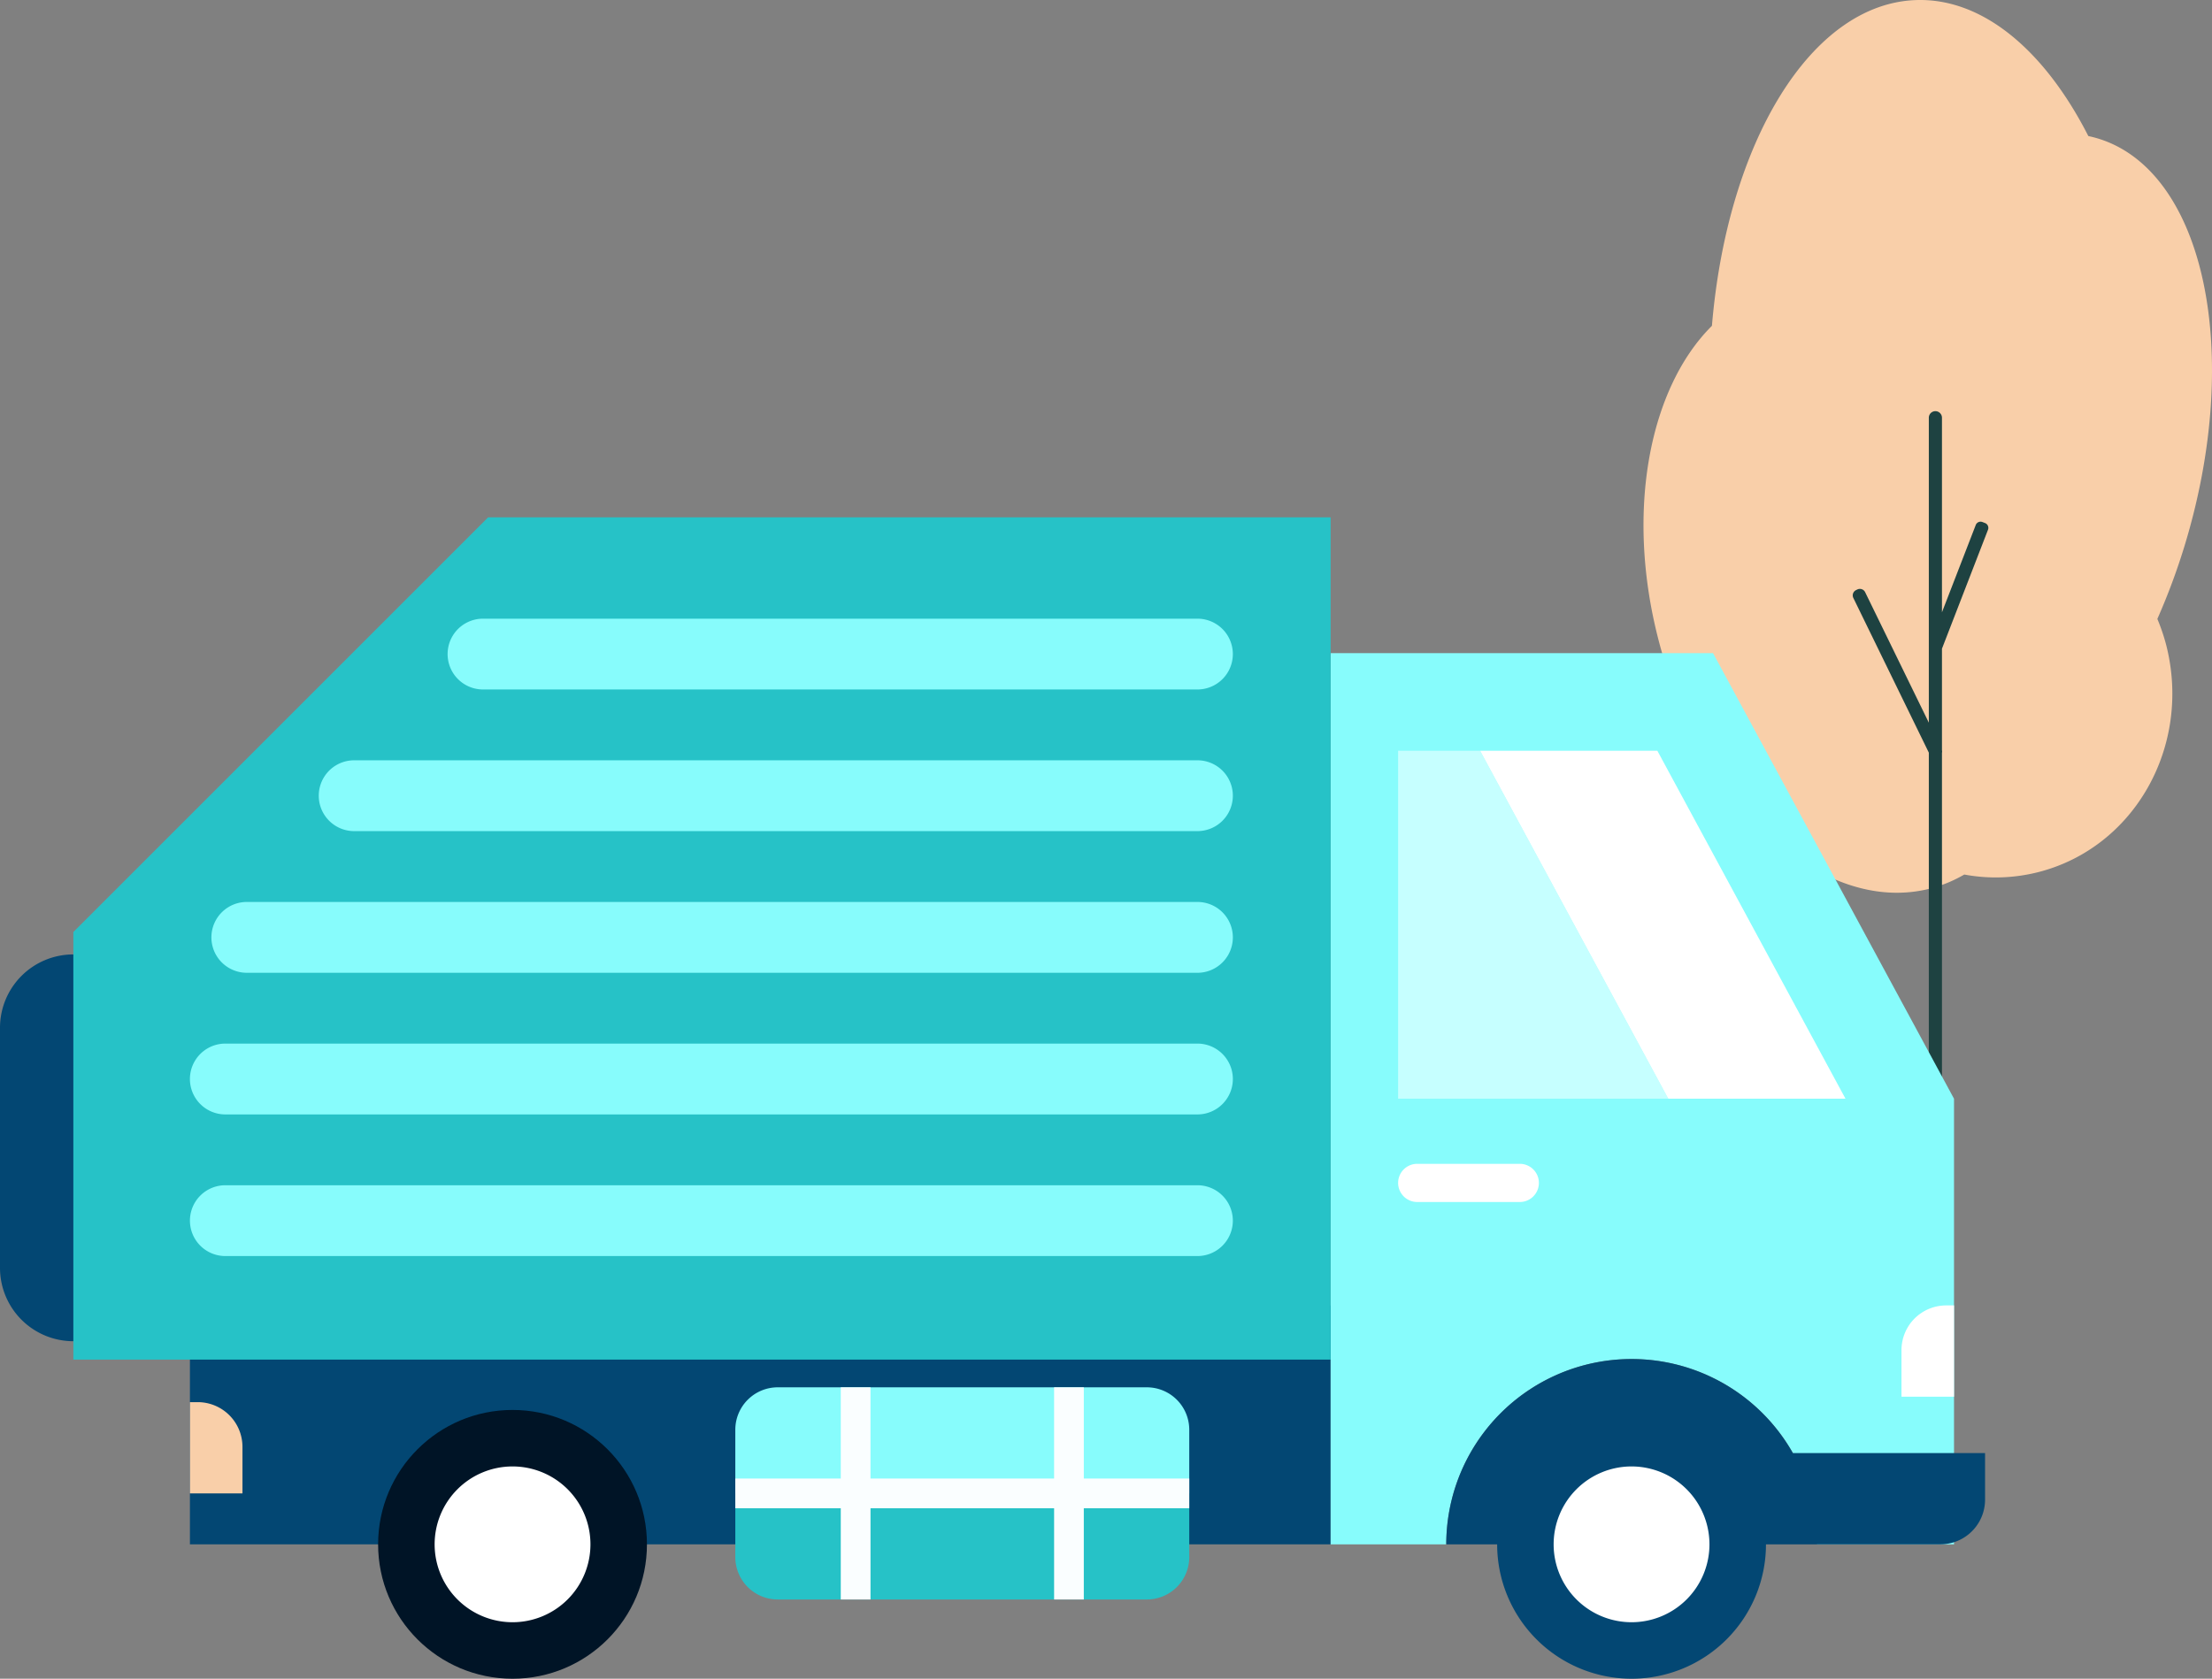 <svg xmlns="http://www.w3.org/2000/svg" width="836.237" height="634.768" viewBox="0 0 836.237 634.768">
  <rect x="0" y="0" width="836.237" height="634.768" fill="#808080" stroke="none"/>
  <g id="illu-banner-environnement-horanet" transform="translate(-1.582 -35.909)">
    <g id="Groupe_7204" data-name="Groupe 7204" transform="translate(622.899 35.909)">
      <path id="Tracé_15237" data-name="Tracé 15237" d="M356.863,88.307c-1.23-.376-2.466-.688-3.713-.952-16.455-32.289-39.871-52.318-65.205-51.417-39.847,1.42-71.314,54.09-77.093,123.171-23.572,23.423-32.726,69.755-20.361,118.15,16.021,62.695,62.075,105.07,102.861,94.646a50.85,50.85,0,0,0,12.894-5.312,65.192,65.192,0,0,0,28.017-.922c36.426-9.31,58.054-47.778,48.307-85.922a74.887,74.887,0,0,0-3.327-9.811,246.775,246.775,0,0,0,10.268-27.6C411.738,169.568,397.123,100.605,356.863,88.307Z" transform="translate(-184.979 -35.909)" fill="#f9cfa9"/>
      <path id="Tracé_15238" data-name="Tracé 15238" d="M259.463,126.641a1.962,1.962,0,0,0-1.121-2.537l-.972-.376a1.958,1.958,0,0,0-2.538,1.121l-12.772,33V84.287a2.483,2.483,0,1,0-4.967,0V199.594l-24.077-49.347a2.209,2.209,0,0,0-2.958-1.016l-.488.237a2.208,2.208,0,0,0-1.016,2.958l28.539,58.5v232.6a2.483,2.483,0,1,0,4.967,0V210.981a2.21,2.21,0,0,0,0-.966v-38.4Z" transform="translate(-129.226 73.669)" fill="#1e4241"/>
    </g>
    <g id="Groupe_7212" data-name="Groupe 7212" transform="translate(1.582 231.53)">
      <path id="Tracé_15239" data-name="Tracé 15239" d="M57.044,260.951a27.734,27.734,0,0,1-27.733,27.739h0A27.731,27.731,0,0,1,1.582,260.951V170.168a27.732,27.732,0,0,1,27.729-27.733h0a27.735,27.735,0,0,1,27.733,27.733Z" transform="translate(-1.582 22.834)" fill="#034773"/>
      <rect id="Rectangle_2006" data-name="Rectangle 2006" width="431.234" height="90.334" transform="translate(71.799 297.996)" fill="#034773"/>
      <path id="Tracé_15240" data-name="Tracé 15240" d="M42.641,209.312a16.916,16.916,0,0,0-16.905-16.905H22.775v34.5H42.641Z" transform="translate(49.023 142.158)" fill="#f9cfa9"/>
      <g id="Groupe_7205" data-name="Groupe 7205" transform="translate(142.944 337.515)">
        <circle id="Ellipse_122" data-name="Ellipse 122" cx="50.815" cy="50.815" r="50.815" transform="translate(0)" fill="#001426"/>
        <path id="Tracé_15241" data-name="Tracé 15241" d="M79.542,199.583A29.454,29.454,0,1,0,109,229.037,29.447,29.447,0,0,0,79.542,199.583Z" transform="translate(-28.726 -178.222)" fill="#fff"/>
      </g>
      <g id="Groupe_7206" data-name="Groupe 7206" transform="translate(277.981 328.958)">
        <path id="Tracé_15242" data-name="Tracé 15242" d="M83.635,206.8A16.046,16.046,0,0,1,99.69,190.752h139.5A16.042,16.042,0,0,1,255.248,206.8v24.057H83.635Z" transform="translate(-83.635 -190.752)" fill="#87fcfc"/>
        <path id="Tracé_15243" data-name="Tracé 15243" d="M255.248,202.59v24.07a16.037,16.037,0,0,1-16.055,16.048H99.69a16.042,16.042,0,0,1-16.055-16.048V202.59Z" transform="translate(-83.635 -162.485)" fill="#26c2c7"/>
      </g>
      <path id="Tracé_15244" data-name="Tracé 15244" d="M83.635,225.25H123.5v-34.5h11.241v34.5h69.409v-34.5H215.38v34.5h39.869v11.229H215.38v34.5H204.154v-34.5H134.745v34.5H123.5v-34.5H83.635Z" transform="translate(194.346 138.205)" fill="#fafeff"/>
      <g id="Groupe_7209" data-name="Groupe 7209" transform="translate(503.033 51.343)">
        <path id="Tracé_15245" data-name="Tracé 15245" d="M294.64,108.807l91.1,168.49v168.5h-51.82a70.065,70.065,0,1,0-140.13,0h-43.72V108.807Z" transform="translate(-150.065 -108.807)" fill="#87fcfc"/>
        <path id="Tracé_15246" data-name="Tracé 15246" d="M157.6,173.014a7.227,7.227,0,0,0,7.226,7.23h38.77a7.236,7.236,0,0,0,7.226-7.23h0a7.216,7.216,0,0,0-7.226-7.206h-38.77a7.207,7.207,0,0,0-7.226,7.206Z" transform="translate(-132.078 27.301)" fill="#fff"/>
        <path id="Tracé_15247" data-name="Tracé 15247" d="M294.007,223.166a70.056,70.056,0,0,0-131.037,34.5H349.761a16.9,16.9,0,0,0,16.9-16.9v-17.6Z" transform="translate(-119.25 79.322)" fill="#034773"/>
        <g id="Groupe_7207" data-name="Groupe 7207" transform="translate(62.959 286.169)">
          <path id="Tracé_15248" data-name="Tracé 15248" d="M270.277,244.094a50.814,50.814,0,1,1-50.8-50.817A50.818,50.818,0,0,1,270.277,244.094Z" transform="translate(-168.649 -193.277)" fill="#034773"/>
          <path id="Tracé_15249" data-name="Tracé 15249" d="M204.425,199.583a29.454,29.454,0,1,0,29.437,29.454A29.461,29.461,0,0,0,204.425,199.583Z" transform="translate(-153.601 -178.219)" fill="#fff"/>
        </g>
        <path id="Tracé_15250" data-name="Tracé 15250" d="M213.768,198.508a16.9,16.9,0,0,1,16.9-16.9h2.961v34.5H213.768Z" transform="translate(2.046 65.04)" fill="#fff"/>
        <g id="Groupe_7208" data-name="Groupe 7208" transform="translate(25.519 36.914)">
          <path id="Tracé_15251" data-name="Tracé 15251" d="M157.6,119.7V251.278H259.729L188.594,119.7Z" transform="translate(-157.598 -119.703)" fill="#c6ffff"/>
          <path id="Tracé_15252" data-name="Tracé 15252" d="M233.754,119.7H166.747l71.135,131.575h67Z" transform="translate(-135.751 -119.703)" fill="#fff"/>
        </g>
      </g>
      <g id="Groupe_7210" data-name="Groupe 7210" transform="translate(27.728)">
        <path id="Tracé_15253" data-name="Tracé 15253" d="M166.565,93.652,9.767,250.45V412.136H485.072V93.652Z" transform="translate(-9.767 -93.652)" fill="#26c2c7"/>
      </g>
      <g id="Groupe_7211" data-name="Groupe 7211" transform="translate(71.798 38.314)">
        <path id="Tracé_15254" data-name="Tracé 15254" d="M403.661,168.2H36.167a13.387,13.387,0,1,0,0,26.774H403.661a13.387,13.387,0,1,0,0-26.774Z" transform="translate(-22.775 46.035)" fill="#87fcfc"/>
        <path id="Tracé_15255" data-name="Tracé 15255" d="M403.661,152.388H36.167a13.392,13.392,0,0,0,0,26.784H403.661a13.392,13.392,0,1,0,0-26.784Z" transform="translate(-22.775 8.286)" fill="#87fcfc"/>
        <path id="Tracé_15256" data-name="Tracé 15256" d="M397.937,136.579H38.564a13.392,13.392,0,1,0,0,26.784H397.937a13.392,13.392,0,1,0,0-26.784Z" transform="translate(-17.051 -29.463)" fill="#87fcfc"/>
        <path id="Tracé_15257" data-name="Tracé 15257" d="M369.329,120.768H50.542a13.39,13.39,0,0,0,0,26.781H369.329a13.39,13.39,0,1,0,0-26.781Z" transform="translate(11.557 -67.217)" fill="#87fcfc"/>
        <path id="Tracé_15258" data-name="Tracé 15258" d="M335,104.961H64.919a13.387,13.387,0,1,0,0,26.774H335a13.387,13.387,0,1,0,0-26.774Z" transform="translate(45.887 -104.961)" fill="#87fcfc"/>
      </g>
    </g>
  </g>
</svg>
